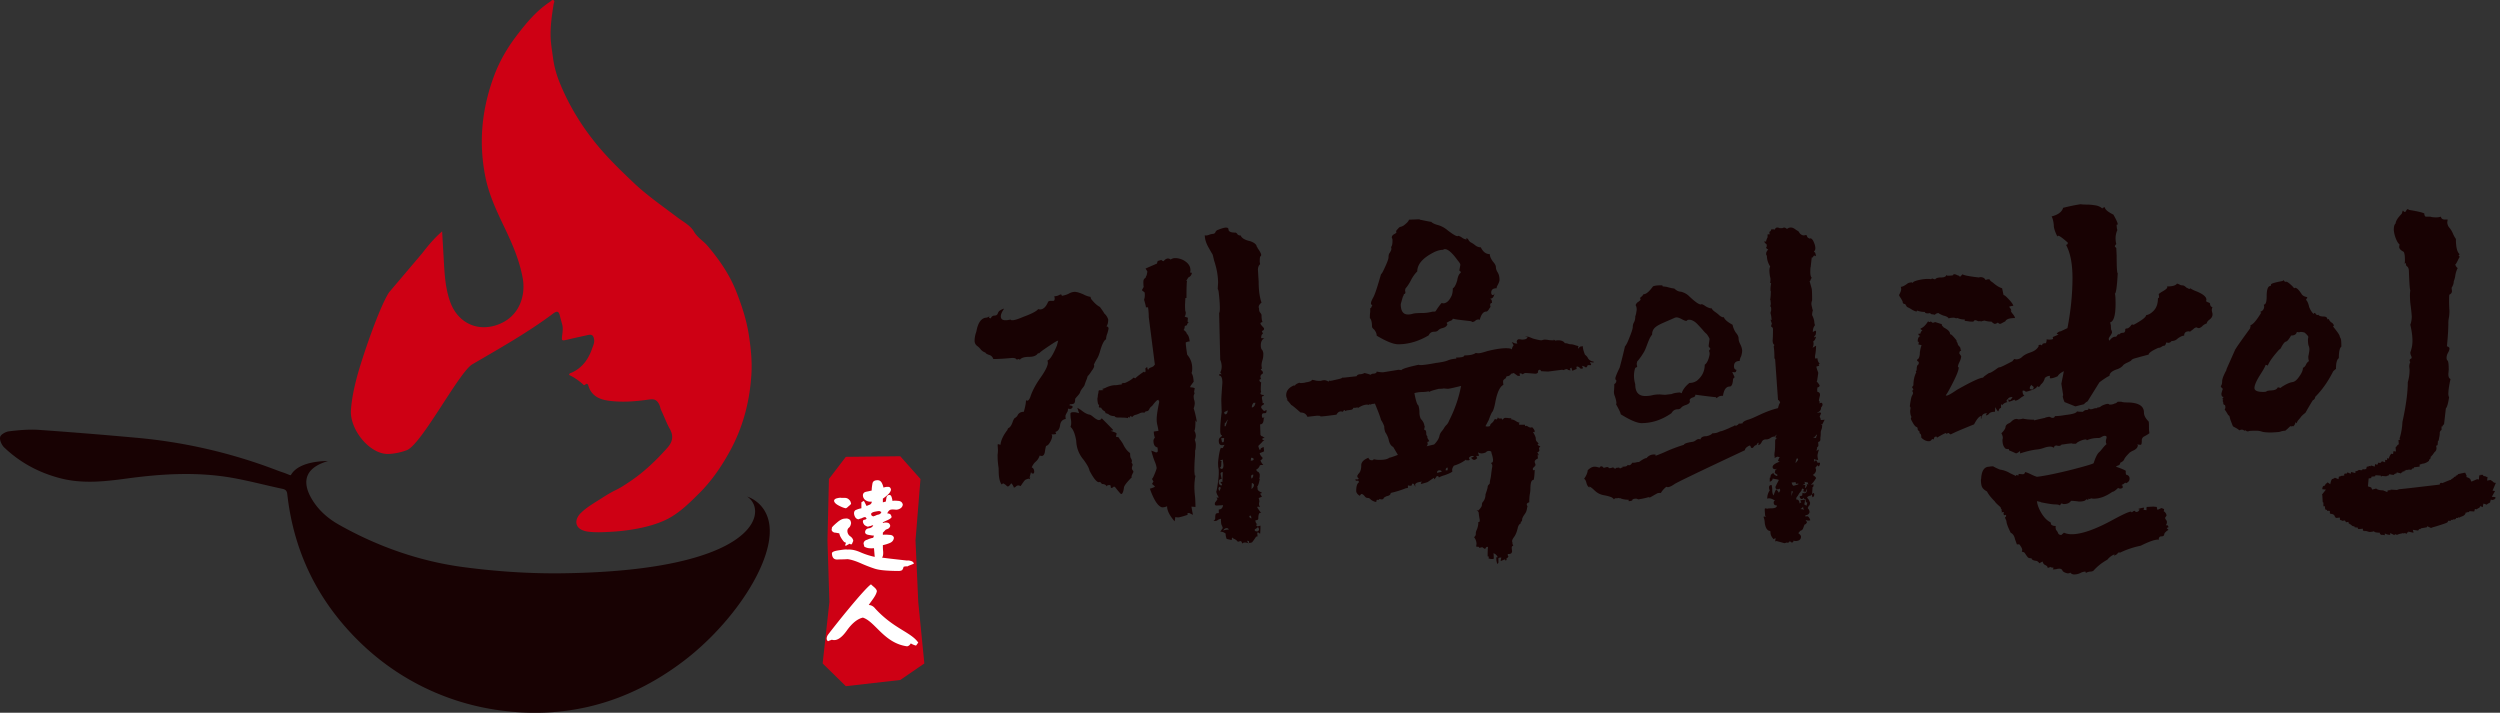 <svg xmlns="http://www.w3.org/2000/svg" width="235" height="67" fill="none"><rect width="100%" height="100%" fill="#333333" stroke="none"/><path fill="#CE0014" d="M70.38 31.425c-.22-1.394-.653-2.7-1.158-3.988-.63-1.608-1.598-3.02-2.717-4.333-.4-.47-.943-.76-1.282-1.348-.325-.562-1.021-.92-1.574-1.339-1.4-1.062-2.852-2.06-4.124-3.272-1.18-1.123-2.355-2.255-3.396-3.52-1.53-1.856-2.753-3.887-3.623-6.121a9.449 9.449 0 01-.531-2.13c-.092-.678-.212-1.353-.22-2.054-.013-.998.133-1.961.286-2.933.02-.116.122-.265.017-.35-.143-.115-.256.068-.355.132-1.299.846-2.277 2.045-3.187 3.246-.834 1.102-1.545 2.313-2.048 3.65-1.174 3.123-1.497 6.282-.845 9.555.344 1.727 1.09 3.282 1.84 4.851.718 1.502 1.379 3.04 1.674 4.69.28 1.558-.255 3.556-2.282 4.334-1.954.75-3.82-.14-4.533-2.108-.463-1.278-.532-2.61-.607-3.945-.049-.867-.1-1.735-.156-2.692-.744.645-1.317 1.335-1.866 2.048l-3.13 3.693c-.956 1.491-2.58 6.301-3.031 8.027-.262 1.007-.474 2.009-.544 3.037-.123 1.825 1.785 4.205 3.568 4.116a5.625 5.625 0 001.674-.351c1.385-.51 4.913-7.339 6.17-8.075 2.579-1.51 5.19-2.971 7.591-4.766.392-.292.538-.228.652.255.216.921.325.833.203 1.774-.068.528-.05.545.47.423.65-.152 1.302-.297 1.955-.44.34-.075.514.014.574.413.05.333-.09.581-.182.849-.346 1.002-.92 1.823-1.925 2.276-.088.04-.23.043-.238.22.455.21.868.502 1.254.831.072.063.133.193.272.066.188-.17.253.023.29.142.298.94 1.046 1.267 1.92 1.383 1.238.164 2.478.069 3.708-.107.43-.06.724-.069.987.386.124.214.131.431.229.633.278.572.49 1.178.8 1.73.377.673.27 1.222-.224 1.778-1.023 1.151-2.121 2.21-3.398 3.085-1.689 1.156-1.12.59-2.839 1.693-.655.42-1.339.803-1.899 1.354-.604.594-.554 1.304.114 1.598.172.076.363.128.55.153.713.094 1.434.052 2.147.016 1.26-.064 3.692-.341 5.391-1.234 1.115-.587 2.012-1.484 2.897-2.361 1.169-1.156 2.088-2.493 2.887-3.941 1.253-2.27 1.886-4.689 2.045-7.245.078-1.266-.05-2.518-.25-3.784zm14.245 32.492l-5.116.583-2.18-2.136.634-5.777-.181-5.78.137-5.782 1.59-2.082 5.116-.056 1.9 2.138-.467 5.777.258 5.78.572 5.782-2.263 1.553z"/><path fill="#fff" d="M82.846 48.125l-.142-.07c-.044-.027-.178-.01-.418.035-.257.044-.39.124-.408.24l.062.142.142.071.204-.071a.972.972 0 01.32-.107c.133-.044.214-.124.24-.24zm-2.844-.764a.904.904 0 01-.213.205c-.115.116-.204.186-.275.213-.187-.027-.4-.116-.657-.248-.276-.143-.427-.285-.454-.446 0-.114.09-.204.276-.248.187-.045.32-.062.418-.035h.346a.53.53 0 01.382.178c.098.088.151.212.177.38zm5.902 5.616c-.027.027-.125.062-.311.134-.17.062-.276.115-.32.142-.045-.027-.107-.027-.204 0-.099 0-.144.026-.144.07a.61.61 0 01-.133.276.667.667 0 01-.284.072c-.365 0-.746-.01-1.137-.036-.418-.027-.8-.071-1.146-.178a13.7 13.7 0 01-1.325-.515c-.533-.232-.95-.355-1.244-.382-.275.026-.595.017-.942.035-.328.01-.497-.17-.514-.586.017-.134.221-.214.62-.276.365-.053.65-.107.836-.07.435-.037.862.088 1.28.275.436.186.87.32 1.288.408l-.07-.817a2.273 2.273 0 01-.49 0 1.135 1.135 0 01-.417-.143l-.036-.142-.035-.133c0-.186.115-.32.355-.382.205-.098.391-.15.55-.177l.072-.205c-.142 0-.32-.036-.524-.07-.205-.037-.311-.117-.311-.276.027-.205.151-.32.383-.347.203-.044.337-.142.38-.284a.89.89 0 00-.239.07c-.115.028-.204.045-.248.072a.802.802 0 01-.347-.178c-.088-.115-.133-.214-.133-.311 0-.116.053-.169.169-.169.097-.027.15-.062.178-.107l-.072-.106-.071-.036a.747.747 0 00-.31.107c-.16.044-.267.08-.312.106a.419.419 0 01-.31-.213.756.756 0 01-.107-.346c0-.187.079-.302.24-.347.141-.062.293-.106.452-.133v-.56l.205-.134.071.063.107.213.107.205c.088-.045.195-.09.31-.133a.318.318 0 00.169-.214v-.07a.806.806 0 01-.586-.134.574.574 0 01-.24-.489c.026-.186.142-.276.347-.31.203-.037.363-.081.479-.108 0-.23.035-.453.071-.657.036-.205.186-.311.489-.311.16 0 .293.08.382.24.08.141.124.292.169.453.116-.044.258-.071.417-.071.17 0 .258.088.285.275-.027.142-.116.294-.285.454a4.26 4.26 0 01-.479.382v.346l.275-.07c.026-.134.045-.276.07-.41.045-.142.134-.213.277-.213.097 0 .16.071.204.213.044.134.071.249.071.346.116-.026.302-.026.56 0 .23.019.373.134.417.348a.475.475 0 01-.213.346.75.75 0 01-.418.133c-.257-.027-.426-.027-.515 0-.115.027-.222.143-.32.347.098 0 .187.026.285.071.062.07.106.16.133.275-.045.098-.168.187-.382.285-.204.089-.355.16-.444.205v.07a.751.751 0 01.408-.035c.17.026.258.124.285.31a.435.435 0 01-.178.25c-.089.044-.17.07-.24.097l-.275.285v.204c.115-.026.31-.026.586 0 .258 0 .409.089.453.276-.026.23-.15.39-.382.488-.231.098-.453.16-.657.204 0 .142 0 .338.027.596.018.25-.01.444-.099.578.365.044.765.098 1.182.142l1.173.133c.07-.018.188-.01.347.036.17.044.258.133.285.248zm-5.697-2.15c0 .027-.027.08-.071.177-.027.098-.07.152-.134.179l-.07-.037-.071-.035-.178.098a.666.666 0 00-.169.107l-.071-.072.035-.098.036-.106-.071-.071h-.072a2.368 2.368 0 01-.31-.417 1.282 1.282 0 01-.169-.418l-.347-.062a.393.393 0 01-.284-.107c-.09-.07-.106-.178-.061-.311v-.072c.133-.168.319-.328.55-.524.24-.195.462-.31.693-.31.16-.027.284 0 .382.07.098.045.151.16.177.347-.026.187-.08.32-.177.417a.395.395 0 00-.169.347.61.61 0 00.276.49c.16.114.248.248.275.408zm6.112 9.583c-.08.079-.134.194-.214.275a1.666 1.666 0 01-.488-.205c-.098.15-.169.231-.347.275-2.16-.293-2.994-2.328-4.159-2.7-.506.115-1.022.524-1.528 1.243-.506.702-.968.978-1.386.836-.088.035-.284.097-.356.142-.222-.133-.123-.462 0-.622.631-.845 3.404-4.31 4.035-4.728.178.205.489.356.551.632-.062.435-.525.933-.764 1.314.258 0 .47.151.621.347 1.742 1.893 3.368 2.204 4.035 3.19z"/><path fill="#180203" d="M70.238 46.682c2.052 1.362.921 6.99-17.456 7.208-3.248.038-6.341-.203-9.154-.572-4.166-.545-8.173-1.954-11.826-4.03l-.002-.001c-.907-.516-1.715-1.208-2.299-2.075-.872-1.295-1.413-3.073 1.33-3.871 0 0-2.72-.09-3.492 1.325l-.106-.011c-.686-.287-.591-.213-1.223-.455a49.137 49.137 0 00-13.308-3.061 447.072 447.072 0 00-9.077-.733c-.92-.062-1.859.029-2.778.137-.31.036-.778.298-.834.536-.067.287.141.75.38.979 1.499 1.431 3.28 2.382 5.285 2.9 2.085.54 4.18.303 6.266.02 3.365-.456 6.732-.647 10.092-.025 1.523.281 3.024.683 4.54 1.003.33.07.4.247.433.529.623 5.538 2.988 10.226 7.006 14.061a23.265 23.265 0 0012.436 6.148c6.562 1.026 12.496-.536 17.768-4.526 3.941-2.983 7.291-7.536 8.005-10.994.769-3.724-1.986-4.492-1.986-4.492zm47.941 3.268c.067 0 .123-.045.168-.135a.361.361 0 00-.101-.27.78.78 0 01-.219.17c-.057.021-.085.055-.085.1 0 .09.079.136.237.136zm-.506-11.645c.179-.022.292-.169.337-.439h-.169a.593.593 0 00-.168.439zm-.035 7.662c.158-.112.237-.248.237-.405-.023-.067-.09-.123-.202-.168l-.035.573zm.035-.978a.504.504 0 00.134-.372c-.134 0-.202.057-.202.169 0 .09.022.158.068.203zm-.102-1.689c.18 0 .27-.044.27-.134 0-.09-.079-.135-.236-.135l-.034.27zm.067 5.435c-.023-.18-.056-.27-.101-.27-.045 0-.079.022-.101.068 0 .09.068.157.202.202zm-2.43-8.674l.203-.608c-.023 0-.062.05-.118.152-.057.1-.097.152-.118.152l-.034-.034-.034.338h.101zm-.033-1.115c.135 0 .213-.123.236-.37l-.338.168c.022.135.055.202.102.202zm-.202 10.937c.134-.068.314-.101.539-.101-.045-.09-.113-.135-.202-.135-.135 0-.249.078-.337.236zm0-8.304l.067-.067.033-.337h-.27a.72.72 0 00.017.151l.034.17c.011.055.051.083.119.083zm-.136 2.498c.112 0 .169-.123.169-.371l-.067-.507a1.97 1.97 0 01-.221.068c-.011 0-.016.012-.016.033l.135.068a.464.464 0 00-.034.203c0 .09-.006.169-.017.236a.25.25 0 01-.119.168c.068.069.124.102.17.102zm0 1.553l.034-.068c0-.044-.057-.123-.169-.236h.067v-.034c.068 0 .113.012.136.034l.034-.945c-.136 0-.204.057-.204.169l.102.473c-.181 0-.271.09-.271.27 0 .225.09.337.271.337zm-.237.54l.135-.236c0-.113-.022-.17-.068-.17-.067 0-.112.057-.134.17l.067.236zm2.803 4.928a.854.854 0 00-.371-.101.367.367 0 00-.271.101c-.023-.158-.079-.236-.169-.236l-.236.067c-.067-.113-.203-.213-.405-.303l-.135-.102a3.585 3.585 0 00-.034.22c0 .01-.011.016-.033.016l-.439-.1a1.283 1.283 0 01-.102-.507c-.157-.113-.292-.169-.405-.169-.046 0-.079.011-.101.034a2.02 2.02 0 01.237-.371.968.968 0 00-.102-.288c-.046-.078-.068-.275-.068-.59a.638.638 0 00-.304.118.407.407 0 01-.27.084l-.134-.033c.112-.046.168-.113.168-.203 0-.248.022-.393.067-.438.046-.046.136-.068.27-.068v-.337c.225 0 .36-.135.407-.405l-.609.033c-.113 0-.169-.046-.169-.135 0-.09.017-.152.051-.186.033-.033.096-.118.186-.253 0-.067-.034-.124-.102-.169h.236a1.9 1.9 0 00-.117-.219.706.706 0 01-.068-.152.645.645 0 01-.051-.202c.023-.045.051-.169.085-.371.034-.203.067-.433.101-.692.034-.26.05-.5.05-.726 0-.203-.011-.343-.033-.422-.022-.079-.034-.253-.034-.524.067-.72.157-1.18.27-1.383.022.022.056.034.102.034.045 0 .072-.012.085-.034.011-.023.061-.113.151-.27l-.236.033c-.204 0-.305-.134-.305-.404 0-.158.051-.27.152-.338.102-.067.153-.135.153-.203h-.068c-.068-.067-.101-.202-.101-.405 0-.45.045-1.035.135-1.755l-.034-1.114c0-.203.034-.754.102-1.654 0-.45-.102-.675-.305-.675 0-.068.012-.113.034-.135.09 0 .157.012.203.034l-.135-.203c.089-.135.135-.315.135-.54 0-.225-.046-.439-.135-.641l-.102-4.389c.046-.067.067-.213.067-.438s-.011-.473-.033-.742a22.52 22.52 0 00-.068-.71c-.022-.202-.055-.326-.101-.37l.034-.575c0-.652-.124-1.35-.371-2.092-.09-.383-.14-.58-.152-.591a17.157 17.157 0 01-.371-.642c-.236-.416-.355-.804-.355-1.164.023.022.056.034.102.034a.822.822 0 00.303-.068c.113-.045.231-.073.355-.084.123-.011.202-.062.236-.152a.363.363 0 01.186-.203c.382-.157.652-.236.811-.236.156 0 .235.057.235.169 0 .202.214.303.642.303.067 0 .129.046.186.135.055.09.162.136.32.136.09.247.394.427.911.54.382.135.585.315.608.54.044.023.067.056.067.101.225.316.338.53.338.641 0 .068-.022.113-.067.136-.046.022-.068.19-.068.506l.034.236c-.135.113-.203.293-.203.54l.068 1.114c0 .788.089 1.44.269 1.958-.18.135-.269.281-.269.438l.033.102c0 .18.034.309.102.388a.666.666 0 01.134.219c0 .338.034.563.102.676-.113.023-.18.056-.202.1 0 .069.038.148.117.237.08.09.136.152.17.186.033.033.05.073.05.118 0 .09-.067.157-.203.202l.102.27c-.113.023-.169.158-.169.405h.304c-.225.113-.338.338-.338.675 0 .225.046.372.135.439a.706.706 0 01.102.371c0 .226-.029.422-.085.592a1.65 1.65 0 00-.085.523l.034.27c-.067.022-.101.045-.101.067.022.046.063.09.118.135.056.045.085.124.085.236-.157.09-.236.192-.236.304a.54.54 0 00.067.236.23.23 0 00-.169.068c0 .113.056.191.169.236a6.282 6.282 0 00-.034.676c0 .09.012.168.034.235-.045.046-.067.08-.067.102 0 .113.1.169.303.169v.101c-.112 0-.169.046-.169.135 0 .068.012.147.034.237.023.09.034.19.034.304h.135c0 .09-.046.151-.135.185-.09.033-.135.107-.135.219 0 .046.09.158.27.338l.236-.102c0 .181-.028.276-.085.287a1.009 1.009 0 01-.201.017c-.08 0-.13.056-.153.169 0 .18.034.27.102.27l.135-.068-.068.136c0 .36-.112.54-.337.54l.034.979c.045.09.1.135.168.135l.236.169c-.157 0-.236.033-.236.1 0 .046.068.09.203.136l-.169.067v.034l-.405.405c.044.203.101.338.169.405a.649.649 0 00.05-.135c.012-.045.107-.101.287-.169l.034.405c-.023.023-.157.08-.405.169 0 .113.09.259.27.439 0 .09-.068.169-.202.236.067.202.157.337.27.404l-.068.035c-.18 0-.27.022-.27.067a.62.62 0 01-.337.372c.044.113.101.18.168.203.068.022.124.1.169.235 0 .203-.012.327-.034.371v.069h.034c-.068.405-.147.64-.236.709a.587.587 0 01.033.235c0 .113.135.225.405.338-.022.045-.045.067-.067.067a.263.263 0 00-.101.034l.168.27c0 .023-.101.067-.303.136a.999.999 0 01.067.37.367.367 0 00-.034.17c0 .112.034.223.102.337a.519.519 0 00-.203-.068l-.067.034c0 .045.089.192.27.44.067.067.101.111.101.134l-.067-.033c-.136 0-.203.19-.203.573-.023.09-.113.135-.27.135 0 .18.068.315.202.405h-.134c.022.113.067.169.134.169l.271-.068c0 .338-.012.597-.034.777-.091-.09-.158-.136-.203-.136l-.067.035.033.337c-.09 0-.146.022-.168.068a4.83 4.83 0 01-.338.472c-.045.044-.146.068-.303.068v-.169l-.169-.034a.426.426 0 00.169.27zm-6.988-2.092c-.472-.54-.709-1.013-.709-1.418a1.047 1.047 0 01-.472.101c-.383-.09-.766-.675-1.148-1.755a2.37 2.37 0 00.473-.17c0-.045-.091-.134-.27-.27l.135-.236-.135-.235a.963.963 0 00.152-.254c.056-.123.112-.258.169-.404.056-.147.094-.265.117-.355a2.219 2.219 0 00-.151-.557 6.162 6.162 0 01-.203-.558 8.365 8.365 0 01-.151-.54l.438.17c.112 0 .169-.045.169-.136 0-.18-.012-.292-.034-.337-.248-.045-.371-.259-.371-.641a.515.515 0 01.135-.27 1.63 1.63 0 01-.101-.575l.439-.067a6.334 6.334 0 00-.102-.523 2.426 2.426 0 01-.068-.557c0-.337.079-.878.237-1.62l-.034-.304v.169l-.101-.067c-.091.022-.27.214-.54.573a.613.613 0 00-.253.287c-.057.124-.141.192-.254.202-.113.012-.18.063-.203.152a.375.375 0 00-.168-.033.71.71 0 00-.304.084 1.788 1.788 0 01-.371.135c-.135.034-.225.096-.271.186a.225.225 0 01-.168-.068c-.067 0-.102.057-.102.169-.044-.045-.067-.073-.067-.085 0-.01-.011-.01-.034 0a.113.113 0 00-.05.051.283.283 0 01-.051.067c0-.044-.281-.067-.844-.067-.225 0-.349-.045-.371-.135-.27 0-.473-.067-.607-.203a.789.789 0 00-.119-.033c-.011 0-.028-.011-.05-.034h-.068l-.067-.168a.742.742 0 01-.371-.372c-.046 0-.068.011-.068.034-.045 0-.091-.034-.135-.102a.38.38 0 01.033-.168l-.1-.067a2.074 2.074 0 01-.068-.575.604.604 0 00.034-.185.93.93 0 01.034-.22c.021-.089.033-.163.033-.22 0-.055.023-.095.067-.117.271 0 .416-.012.439-.034-.09 0-.135-.033-.135-.102.112-.021.214-.055.304-.1a2.2 2.2 0 01.776-.237c.158 0 .293-.01.405-.034.113-.021.225-.033.338-.033l-.034-.068c.068-.022.113-.056.135-.101.022.023.056.034.102.034a.773.773 0 00.253-.085 2.79 2.79 0 00.388-.219c.135-.09.214-.157.236-.202a.23.23 0 01.169.067 5.62 5.62 0 01.843-.641c.023.045.046.068.068.068.045 0 .068-.057.068-.17 0-.09-.012-.146-.034-.168l.135-.135h.067c0 .135.034.214.102.236 0-.09.079-.163.237-.22.156-.055.253-.112.286-.168.035-.056.062-.084.085-.084l-.575-4.49c0-.293-.022-.596-.067-.912h-.202c0-.09-.057-.326-.17-.708.046-.157.068-.293.068-.405 0-.18-.011-.281-.034-.304-.157-.112-.236-.18-.236-.203l.169-.303c-.022-.045-.034-.203-.034-.473 0-.18.067-.304.203-.372a.716.716 0 01.101-.235c.045-.18.067-.305.067-.372l-.168-.27 1.08-.472c0-.045.023-.124.068-.237l.337-.101c.068.068.119.1.152.1.034 0 .051.013.051.035.135-.18.281-.27.438-.27a.47.47 0 01.237.102.678.678 0 01.439-.136c.247 0 .506.067.776.203.427.247.641.55.641.911a.73.73 0 01-.034.236l.169.034c-.022.203-.135.349-.337.439l-.203.337.101-.033c-.045.022-.067.563-.067 1.62h-.101l-.034.607c0 .383.011.597.034.642.022.045.033.09.033.134 0 .136-.033.26-.101.372l.304.102-.033.37.101.068-.136.136a.232.232 0 01-.067.168l-.034-.034-.135.102c0 .157-.033.27-.101.337.179.113.281.237.304.371.135.091.224.327.27.71a.846.846 0 00-.372.1c0 .18.045.563.135 1.148.316.36.473.788.473 1.283 0 .203-.022.35-.067.439.112.157.18.427.202.81a2.47 2.47 0 01-.135.185c-.046.057-.067.097-.067.118h-.034l-.102.203c.023.023.068.034.136.034.067 0 .168.023.303.067l-.068.405.068.033-.101.272c0 .18.017.315.051.405.033.09.05.202.05.337-.022.225-.056.371-.101.439.135.428.236.866.303 1.317l-.134-.17c0 .54-.034.867-.101.979a.961.961 0 01.135.473.832.832 0 01-.102.371c.068.158.102.315.102.472 0 .158-.012.305-.034.44a.366.366 0 00-.034.168 5.9 5.9 0 01-.034.743 16.87 16.87 0 00-.033 1.148l.033.37.068.035a5.284 5.284 0 00-.101 1.046c0 .247.016.523.05.827.034.304.051.658.051 1.063l-.371-.034c0 .068.045.327.134.777l-.337-.17h-.168v.17c-.474.157-.767.236-.878.236a.88.88 0 01-.27-.034l-.068.406zm-4.996-2.566c-.045 0-.096-.034-.151-.102l-.186-.219a3.463 3.463 0 01-.186-.236.376.376 0 00-.186-.151c-.09.09-.168.134-.236.134-.045 0-.068-.045-.068-.134 0-.09-.033-.136-.101-.136-.18 0-.27.046-.27.136-.067-.158-.225-.237-.472-.237v-.034l-.169-.169c-.023.023-.057.034-.101.034-.202 0-.496-.36-.877-1.08-.046-.248-.237-.596-.574-1.047a2.838 2.838 0 01-.676-1.755c-.113-.675-.293-1.114-.54-1.316a.988.988 0 00.067-.371c0-.136-.011-.254-.033-.355a2.7 2.7 0 01-.034-.523c0-.09.101-.135.304-.135.134 0 .304.034.507.101l-.169-.506c.179.09.337.191.473.304.27.202.506.315.708.338.068.022.169.09.304.202.247.203.427.303.54.303.112 0 .203-.055.27-.169.72.721 1.08 1.093 1.08 1.115-.023.023-.04.033-.05.033-.012 0-.074.012-.187.034.338.113.507.18.507.203 0 .022.022.034.068.034a.886.886 0 00-.068.337c.202 0 .304.057.304.169.157.18.292.383.405.607.157.316.359.563.608.743 0 .247.021.405.067.472a.746.746 0 01.101.236.477.477 0 01-.034.203c.068.068.101.124.101.168a.413.413 0 01-.033.153.51.51 0 00-.034.186c0 .09.046.18.135.27v.1c-.113.226-.169.361-.169.406 0 .045.012.067.034.067-.451.451-.697.766-.742.946-.046.382-.124.596-.237.64zm-8.573-1.553h-.034c0-.022.01-.034.034-.034v.034zm-1.553.946v-.068a.35.35 0 01-.067-.118.782.782 0 00-.17-.22c-.134.203-.246.305-.336.305a.577.577 0 01-.152-.12 1.176 1.176 0 00-.288-.184c-.046.067-.09.101-.135.101-.18-.248-.27-.686-.27-1.317 0-.18-.012-.315-.034-.405a7.553 7.553 0 01-.067-1.08c.022-.135.033-.281.033-.439l-.033-.506c.045 0 .067-.011.067-.033l.202.066c.046-.427.259-.888.643-1.383l.067-.169c.18-.068.326-.27.44-.608.043-.135.1-.247.168-.338.157-.09.258-.19.304-.303.111-.203.303-.304.573-.304.135-.473.203-.832.203-1.08l.135.034c.09 0 .179-.113.27-.338.18-.562.5-1.17.962-1.822.46-.653.692-1.125.692-1.418l-.034-.202c.225-.068.518-.53.877-1.385l.135-.506c0 .023-.028.04-.084.05-.056.013-.214.102-.473.27-.258.17-.517.344-.776.524-.26.18-.422.315-.489.405-.024 0-.034-.012-.034-.034 0-.022-.011-.034-.034-.034-.134.248-.421.371-.86.371s-.726.09-.86.271c-.046-.022-.069-.045-.069-.068-.067 0-.101.012-.101.034h-.169c-.023-.09-.157-.136-.404-.136-.698.069-1.284.102-1.756.102a.564.564 0 00-.389-.388c-.19-.056-.309-.13-.354-.22a.923.923 0 01-.472-.337 1.569 1.569 0 00-.304-.287.592.592 0 01-.237-.49c0-.269.056-.562.17-.876.134-.765.416-1.194.843-1.283a.581.581 0 00.371-.136v.067l-.034.034c0 .023.017.04.051.051.034.012.073.029.119.05.067-.18.185-.269.354-.269.168 0 .275-.079.32-.237a.528.528 0 01.135-.202c.203-.136.35-.203.44-.203-.203.293-.305.53-.305.71 0 .248.147.37.44.37.135 0 .293-.021.473-.067.022.046.078.067.168.067.203 0 .562-.111 1.08-.337.743-.27 1.192-.506 1.35-.709l.169.034c.315 0 .574-.248.776-.743l.135-.067h.337c.09 0 .136-.078.136-.236l-.034-.203a.837.837 0 00.371-.067c.09-.046.169-.079.236-.102.046 0 .08.046.102.135.27-.045.495-.118.675-.219.18-.101.36-.152.54-.152.18 0 .45.08.811.236.202.113.427.192.675.237 0 .113.056.224.168.338.247.292.484.494.709.607.044.067.112.163.203.286.09.125.157.231.203.321.179.158.303.35.371.574 0 .293-.057.507-.169.642.135.022.202.09.202.202a2.757 2.757 0 01-.135.523 1.532 1.532 0 00-.101.49c-.18.09-.361.439-.54 1.046-.091.337-.192.597-.304.776a4.606 4.606 0 00-.303.575c.022.022.033.056.033.1 0 .113-.079.27-.236.473-.202.316-.327.473-.371.473l-.068.236c-.135.338-.209.535-.219.591-.011.056-.062.14-.152.253-.158.203-.249.35-.27.438-.023.091-.097.203-.219.339a2.854 2.854 0 00-.255.303c0 .226-.033.366-.1.422-.068.057-.203.085-.406.085 0 .045-.011.078-.033.101.202.023.303.067.303.134 0 .09-.067.159-.202.203a.564.564 0 01-.237-.034.897.897 0 01-.033.27c-.09.135-.158.27-.203.405 0 .135.012.236.034.304-.315.046-.494.242-.54.591-.045.35-.19.556-.44.624l.069.17c0 .045-.147.067-.44.067a.227.227 0 01.069.169.907.907 0 01-.068.287 1.825 1.825 0 01-.203.387c-.089.136-.19.215-.303.237a3.37 3.37 0 00-.102.49c-.022.168-.062.286-.118.354-.056.067-.118.101-.186.101l-.202-.034a1.156 1.156 0 01-.354.557 1.426 1.426 0 00-.388.557c.157.045.236.192.236.439-.023.09-.056.135-.101.135-.09 0-.141-.017-.152-.05a.228.228 0 00-.05-.085l-.136.506.034.034v.102c.022 0 .034.01.034.033l-.135-.067c-.18.045-.299.09-.354.135-.058.045-.198.236-.423.573a.526.526 0 00-.202-.067.321.321 0 00-.236.102c-.068.067-.135.1-.203.1zm40.765-1.623l.034-.136-.034-.135c-.113.046-.168.135-.168.27h.168zm-.979.236l.439-.101c-.022-.09-.089-.136-.202-.136-.157 0-.237.08-.237.237zm-.978-2.498l.709-.169c.292-.292.46-.574.506-.844a.998.998 0 01.202-.388c.09-.102.163-.203.22-.304a1.3 1.3 0 01.219-.287.953.953 0 00.202-.287l.102-.22a12.058 12.058 0 001.081-3.172c-.722.18-1.137.27-1.25.27l-.405-.034c-.045.023-.191.034-.438.034-.541.135-.845.236-.912.303l-.034-.067a3.235 3.235 0 01-.641.067 2.96 2.96 0 00-.709.102c.135.721.259 1.103.371 1.148.068.203.102.422.102.658 0 .236.044.444.135.625.202.202.314.427.338.675h.033l-.067.337c.134 0 .202.113.202.338 0 .135.034.225.102.27v.068c0 .067.021.134.067.202.045.067.079.124.101.169 0 .045-.056.079-.168.101l.033.169c0 .09-.033.168-.101.236zm-1.756-12.388c.158 0 .31-.023.456-.068.146-.045.444-.068.894-.068.293 0 .62-.044.979-.134h.203l.068-.034c.247-.383.438-.641.573-.776l.136.033c.315 0 .585-.247.809-.742.068-.18.101-.405.101-.675.136-.045.27-.281.406-.709.067-.405.18-.653.338-.743 0-.112-.046-.18-.136-.203l.101-.54c0-.09-.079-.224-.236-.404-.517-.72-.923-1.08-1.215-1.08a.228.228 0 00-.168.067c-.293 0-.608.09-.946.27-.99.518-1.485 1.103-1.485 1.755a3.29 3.29 0 00-.59.827c-.169.327-.344.59-.523.793l-.034.17.034.168c0 .112-.046.169-.136.169-.045.157-.079.236-.101.236l-.202.71c0 .652.224.978.674.978zm-.91 2.802c-.451 0-1.127-.27-2.026-.81 0-.18-.079-.372-.237-.574a.68.68 0 01-.202-.237c0-.427-.067-.709-.202-.844 0-.27.011-.46.033-.573v-.338a.246.246 0 01.068-.05c.022-.012.038-.04.05-.085a.312.312 0 01.084-.136c-.089-.067-.134-.134-.134-.202 0-.112.073-.298.219-.557.146-.258.388-.983.726-2.177.067-.045.157-.19.269-.439.293-.608.44-.995.44-1.164 0-.169.028-.292.084-.371.056-.079.102-.157.136-.237a.5.5 0 00.05-.186l-.033-.168c.088-.068.134-.27.134-.608a.488.488 0 00-.067-.27c0-.135.073-.241.22-.32.145-.079.218-.14.218-.186l-.033-.101c0-.023.056-.096.169-.22.112-.123.191-.185.236-.185.044 0 .135-.034.27-.102.315-.224.495-.416.54-.573l.945-.034c.045 0 .068.012.068.034l.337.067c.427.09.675.135.743.135.089.113.298.214.624.304s.636.258.928.506c.472.36.776.54.911.54l.068-.034c.113.023.231.08.355.17.123.09.253.146.388.168l.034.034v-.169c.09.045.157.113.202.203a.57.57 0 00.254.236c.123.067.241.146.354.236a.805.805 0 00.54.202c.202.428.483.642.844.642 0 .203.101.44.304.71.179.202.27.376.27.522 0 .146.055.31.168.49.112.18.169.416.169.708 0 .113-.068.293-.203.54a.418.418 0 00-.067.237c-.337 0-.507.135-.507.405 0 .158.057.236.17.236.044 0 .089-.056.134-.168-.045.337-.18.506-.405.506.023.022.057.05.101.084.045.034.068.14.068.32-.112 0-.169.068-.169.203h-.033l.067.067c0 .09-.034.169-.101.237-.113.203-.214.304-.304.304-.27 0-.472.258-.608.776l-.101-.034a.433.433 0 00-.32.118c-.079.08-.197.119-.355.119l.034-.068c-.991-.112-1.525-.18-1.604-.203a.893.893 0 00-.151-.033c-.046 0-.068.023-.068.067 0 .046-.102.101-.304.169l-.236.135c0 .046.022.09.067.136-.045.18-.202.304-.472.37-.181.046-.309.113-.388.203-.079.09-.197.135-.355.135-.27 0-.45.113-.54.338-.945.563-1.901.843-2.868.843zm9.349 20.657c-.09-.09-.134-.292-.134-.608l.033-.033h.101c-.09-.202-.225-.326-.405-.371.023.067.034.236.034.506-.023.022-.067.034-.135.034a.841.841 0 01-.371-.067l.034-.035c0-.09-.012-.135-.034-.135v-.033l-.068.033v-.134c0-.36.011-.608.034-.743l-.068-.034c-.067 0-.134.068-.202.203a1.13 1.13 0 01-.27-.169l-.27.067-.068-.1c-.134 0-.213-.012-.236-.035l.034-.236a1.03 1.03 0 00-.236-.641.333.333 0 00.168-.304.75.75 0 01.068-.338 1.72 1.72 0 00.169-.776.246.246 0 00.101-.017c.022-.011.033-.073.033-.185a6.968 6.968 0 01-.101-.675c0-.068-.067-.147-.202-.237l.169.034c.224-.225.337-.4.337-.523 0-.124.022-.209.068-.253.179-.203.27-.45.27-.743.135-.383.202-.613.202-.692 0-.08.034-.152.102-.22.067-.067.101-.112.101-.134 0-.113.016-.237.05-.372s.061-.309.084-.523c.023-.213.057-.444.102-.692 0-.135-.034-.224-.102-.27V43.5c.113 0 .17-.079.17-.236 0-.157-.046-.371-.135-.641l-.035-.169a.358.358 0 00-.202-.068c-.135 0-.236.046-.303.136a1.084 1.084 0 01-.405.101.8.8 0 01-.338-.101l.101.303c0 .023-.09.034-.27.034l.102.203c-.113.112-.203.168-.27.168-.113 0-.215-.067-.304-.202.022-.022.044-.034.067-.034.022 0 .056-.01.101-.034h.102c-.046-.067-.102-.1-.169-.1-.091 0-.192.055-.304.168 0 .067.022.112.068.135 0 .045-.023.079-.068.101h-.27v-.067c-.36.27-.743.461-1.148.573-.113.158-.169.304-.169.44l.034.067c0 .09-.259.225-.777.405a2.24 2.24 0 00-.505.203c0-.09-.068-.135-.203-.135v.033l-.203.27-.068-.135-.539.371c0 .023-.214.091-.641.203l-.034-.067c0-.023.011-.045.034-.068.022-.022.033-.056.033-.102l-.067.034c-.36.046-.54.147-.54.304l.033.136c-.023 0-.04-.012-.05-.035l-.068-.135c-.033-.067-.084-.101-.151-.101-.024 0-.046.034-.068.102-.023.067-.045.1-.068.1a1.04 1.04 0 01-.304-.033v.236l-.202.034a9.13 9.13 0 01-1.417.44c0 .156-.125.257-.372.302-.203.09-.304.164-.304.22 0 .056-.068.084-.202.084l-.17-.033a.21.21 0 00-.1.101l-.102-.034c-.067 0-.102.067-.102.203-.134 0-.303-.068-.505-.203-.09-.113-.186-.168-.287-.168a.347.347 0 01-.254-.102c-.134-.18-.247-.27-.337-.27-.045 0-.101.056-.168.17-.225-.136-.338-.294-.338-.473 0-.428.089-.698.27-.81l-.068-.136h-.202a.212.212 0 01-.101-.101.75.75 0 01.236-.034l.033.068c0-.045.006-.073.017-.085a.168.168 0 00.034-.05c.012-.022.029-.034.051-.034-.113 0-.169-.078-.169-.236l.101-.169c.181-.157.27-.427.27-.81 0-.293.225-.529.675-.709.046.158.157.236.338.236.067 0 .123-.034.169-.1.18.044.349.066.506.066.472 0 .788-.067.946-.202.067 0 .337-.09.81-.27l-.439-.743c-.226-.112-.371-.36-.439-.742a2.328 2.328 0 00-.304-.641 1.613 1.613 0 01-.102-.574c-.135-.316-.236-.507-.303-.575-.045-.224-.236-.742-.574-1.552a.426.426 0 01-.186.034.429.429 0 00-.253.101v-.101l-.101.067v.034l-.169-.034c-.27 0-.574.113-.911.338l.033-.067a.576.576 0 00-.235.033h-.203c-.023.09-.074.146-.152.17-.079.022-.18.038-.304.05a.882.882 0 00-.32.084c0-.045-.034-.079-.101-.102-.046.091-.091.147-.136.17a.367.367 0 00-.168-.034c-.159 0-.293.1-.405.304-.811.112-1.306.168-1.486.168-.023 0-.033-.01-.033-.034 0-.022-.113-.033-.338-.033l-.878.101c-.113-.27-.326-.405-.642-.405-.539-.472-.832-.709-.877-.709a4.044 4.044 0 00-.438-.506h.101a.729.729 0 01-.136-.406c0-.426.259-.742.777-.945 0 .046.011.068.034.068.022-.113.168-.213.439-.304.021.023.056.034.1.034.203 0 .372-.022.507-.068.338-.045.529-.123.573-.236.158.023.271.045.339.067.067.023.224.034.472.034.136-.044.248-.067.338-.067.112 0 .247.046.405.135l.102-.135v.067c.067 0 .174-.017.32-.05l.523-.119c.203-.045.338-.1.405-.168 0 .023.023.034.067.034l1.216-.135c.045-.113.151-.174.32-.186a.934.934 0 00.422-.118c.203.045.394.101.574.169a.427.427 0 01.168-.102c.271 0 .406-.067.406-.202.202.045.405.068.607.068l1.453-.237.27.034c.044-.113.583-.282 1.619-.506a.378.378 0 00.169.033c.247 0 .731-.067 1.451-.202.54-.068.912-.146 1.114-.236.203-.09.472-.147.81-.17l-.034-.101c.518 0 .777-.067.777-.202.517 0 .878-.079 1.08-.237a.756.756 0 00.237.034c.157 0 .438-.067.843-.202.72-.18 1.305-.27 1.755-.27.36 0 .541.045.541.134.045-.18.084-.286.117-.32.035-.034.051-.062.051-.084 0-.045-.055-.147-.168-.304.089.023.163.05.219.084.056.034.163.05.321.05a.318.318 0 01-.068-.168c0-.112.056-.19.169-.236.113 0 .214.011.304.034.359 0 .539-.09.539-.27h-.202c.022-.022.056-.034.101-.034.09 0 .292.067.608.202.406.113.676.169.811.169l.236-.067c.157 0 .292.011.405.034.112.022.28.033.506.033v-.067c.022 0 .068.034.135.1a1.29 1.29 0 01.304-.033c.292 0 .495.09.608.27.111 0 .213.017.304.051a.76.76 0 00.269.05c.09 0 .203.023.338.068.135.045.258.08.371.101 0 .045-.012.068-.034.068v.168h.034c0-.022.028-.061.085-.118.055-.056.112-.085.168-.085a.33.33 0 00.152-.033c0 .203.068.473.202.81.09.068.169.147.237.236a.65.65 0 00.573.406v.101l-.269-.034v-.033l-.068.067.068.101h.033v.136h-.304c-.022.022-.033.045-.033.067 0 .023-.046.079-.135.168a.834.834 0 00-.405-.168c.067.067.101.123.101.168 0 .069-.022.102-.068.102-.135 0-.202-.023-.202-.068-.09-.09-.18-.135-.27-.135l-.067.034.033.203c-.045 0-.18.056-.405.168l-.101-.304-.135.102.034.067v.135l-.068-.067c-.113 0-.169-.022-.169-.068l-.135-.033-.202.067v.034l-.203-.034-1.316.169-.641-.034c-.045-.09-.091-.135-.135-.135-.113 0-.169.09-.169.27a.325.325 0 01-.236.101l-.878-.067c-.136 0-.237.045-.304.135-.067-.068-.169-.102-.304-.102l.033.237h-.202a4.031 4.031 0 01-.286-.203.342.342 0 00-.22-.067v.101c-.067 0-.101-.034-.101-.101-.067.202-.214.304-.439.304l-.102.202c-.156.09-.235.18-.235.27 0 .135.011.248.033.337-.337.158-.597.721-.776 1.688-.068.361-.146.63-.236.81-.091.09-.214.36-.371.81l-.304.575a.373.373 0 00.168.034c.18 0 .27-.034.27-.102 0-.068.051-.14.152-.22.102-.079.197-.207.287-.387.068 0 .102.022.102.067.111-.045.168-.113.168-.203.045 0 .068.023.068.067l.135.035c.067 0 .113-.023.135-.068 0 .068.045.124.135.169.067-.113.146-.169.236-.169.157 0 .281.012.371.033h.203c0 .046-.023.069-.067.069l.033.033a.964.964 0 01.439.152c.113.079.247.141.404.186-.021.022-.044.034-.067.034-.022 0-.033.011-.033.033l.033.101h.54v.136l.102-.035c.045 0 .112.03.202.085a.46.46 0 00.236.084l.135-.033c.157.157.238.293.238.404l-.034.069-.136-.035c.18.293.271.502.271.625 0 .124.033.22.101.287.068.068.123.135.169.203-.068.044-.101.078-.101.1a.508.508 0 00.269.136.32.32 0 00-.134.27c.022.022.033.056.033.101 0 .09-.067.158-.202.203a.52.52 0 01.135.27c-.046 0-.068-.011-.068-.034 0-.022-.011-.034-.033-.034l.033.371c-.202.09-.303.192-.303.304 0 .09.033.18.101.27-.068.023-.101.046-.101.068h.101l-.271.27v.202l.17-.033c-.023.63-.068.945-.136.945-.181 0-.27.292-.27.877 0 .113-.017.259-.051.44a4.45 4.45 0 00-.051.776c-.157.044-.236.111-.236.203 0 .044.022.1.067.168a4.952 4.952 0 00-.067.32 1.047 1.047 0 01-.169.39c-.18.246-.269.426-.269.539 0 .112-.023.174-.068.185-.045.012-.068.073-.068.186-.135.068-.225.203-.27.405-.089.382-.202.663-.337.844-.135.18-.203.326-.203.44.022.021.034.072.034.151 0 .078.022.14.067.186v.067c-.089.023-.134.09-.134.202l.033.304c0 .18-.101.27-.304.27-.067 0-.101.011-.101.034 0 .113.022.17.068.17a.434.434 0 01-.203.235c0 .045.012.068.034.068 0 .067-.045.101-.135.101 0-.068-.011-.101-.034-.101-.18.067-.281.112-.304.134h-.101l.068-.304c-.158 0-.248.023-.27.069v.404l-.068.135zM170.71 41.17c0-.067.012-.118.034-.152a.164.164 0 00.034-.084v-.101a.745.745 0 00-.118.152c-.034.056-.119.107-.254.151h.101l.203.035zm-.337 5.57l-.068-.237c0-.045.068-.101.202-.168l.034.101c0 .18-.056.281-.168.304zm-.203 1.451l-.034-.033c0 .022.012.033.034.033zm-.506-2.329l.101-.034.034-.135.067.034-.034-.236.17.068c-.023-.023-.046-.09-.068-.203l-.338-.068c.045.046.068.09.068.135 0 .046-.029.08-.085.102a.475.475 0 00-.152.1l.068-.033h.203v.068l-.034.202zm-.068 2.06a.308.308 0 01-.084-.136.729.729 0 01-.017-.168.558.558 0 01-.27.236c.135 0 .259.022.371.068zm.203-.371l.067-.203c0-.046.012-.08.034-.102-.068 0-.113-.022-.135-.068a.308.308 0 01-.034-.134v-.102a.315.315 0 01-.236-.169c0 .09-.045.135-.135.135-.09 0-.157-.079-.203-.236.046-.022.079-.04.102-.05a.225.225 0 01.101-.017c.045 0 .067-.09.067-.27l.169.034c.181 0 .27-.147.27-.44a1.97 1.97 0 00-.067.152.662.662 0 01-.084.152c-.034.045-.063.068-.085.068v-.102h-.135l.068-.202-.102-.067c-.067 0-.101.044-.101.135-.067.112-.124.19-.169.236a.633.633 0 00-.118.17 1.1 1.1 0 01-.135.202c-.057.067-.084.123-.084.168 0 .045-.012.079-.034.101.225 0 .337.135.337.406.023-.069.079-.102.169-.102l-.101-.202c.135-.046.282-.068.439-.068 0 .18-.023.326-.068.44a.516.516 0 01.203.135zm-1.013-4.018l.237-.304a.144.144 0 00-.034-.102 1.57 1.57 0 01-.067-.067.937.937 0 00-.136.473zm-.168 2.127l.337-.101.135-.069-.135-.033-.135.033-.034-.168-.371.034c.044.203.112.304.203.304zm-.237.979c.067-.226.124-.371.169-.44-.091 0-.135-.022-.135-.067l-.034.507zm-13.72-9.413c.239 0 .457-.025.652-.075.196-.05.428-.075.698-.075l.496.037.63-.074c.151-.075.405-.124.766-.149l.179.075c.09-.323.331-.645.721-.968.27 0 .511-.074.722-.223.478-.397.72-.893.72-1.489.21-.149.36-.458.45-.93.06-.372-.179-.325.091-.548l-.18-.26.09-.67c0-.074-.09-.235-.27-.484a2.16 2.16 0 01-.316-.316c-.09-.112-.27-.31-.54-.595s-.541-.429-.811-.429a.279.279 0 00-.225.113c-.331 0-.73-.463-1.12-.29-1.411.646-2.117.768-2.117 1.587-.3.298-.517 1.182-.726 1.554a5.748 5.748 0 01-.676.968l-.045.223.045.26c0 .025-.06.063-.18.112-.27.794 0 1.491 0 1.566 0 .72.315 1.08.946 1.08zm-.346 2.547c-.424 0-1.08-.278-1.97-.835 0-.111-.145-.423-.434-.935l.033-.1c0-.178-.067-.445-.201-.8a1.306 1.306 0 01-.033-.301c.022-.223.033-.456.033-.702a.299.299 0 00.168-.183.747.747 0 00.033-.15.224.224 0 01-.1-.2c0-.112.133-.446.401-1.002.178-.646.345-1.313.501-2.004.088-.089.189-.267.3-.534.289-.69.434-1.117.434-1.285a.88.88 0 01.117-.45c.077-.134.117-.312.117-.535a3.89 3.89 0 00.067-.233c.021-.089.044-.223.067-.401 0-.2-.034-.345-.101-.434a.585.585 0 01.251-.317c.122-.078.194-.15.217-.217 0-.044-.023-.09-.067-.134a1.68 1.68 0 01.167-.15.49.49 0 00.117-.133c.033-.055.061-.084.083-.084.222 0 .511-.245.868-.734.133-.067.389-.1.768-.1.066 0 .111.011.133.033v.067l.334.034c.401.11.656.166.768.166.2.2.412.3.633.3.313.09.557.223.735.401.556.534.936.801 1.136.801l.067-.033c.089.022.205.083.35.183.144.1.318.174.518.218v-.067l.033.033c.111.156.217.267.317.334a4.5 4.5 0 01.318.234c.2.2.366.3.5.3.022 0 .033-.01.033-.034.089.246.368.49.835.735.044.245.145.49.3.735.178.2.267.383.267.55 0 .168.05.346.151.535.099.189.161.383.183.583 0 .18-.033.368-.1.569a1.086 1.086 0 00-.133.434c-.356 0-.535.167-.535.5 0 .2.078.312.234.334-.022.156-.078.234-.167.234l-.233-.034.233.501c-.111.045-.167.156-.167.333-.045.357-.144.535-.3.535-.334 0-.546.29-.634.869-.201 0-.345.032-.434.1a.909.909 0 01-.234.133l.033-.1c-.133 0-.79-.078-1.969-.234v.1c-.023.067-.106.123-.251.167-.145.044-.239.123-.284.234l.033.166c-.044.134-.172.234-.383.3-.212.067-.356.151-.435.251a.38.38 0 01-.317.15c-.266 0-.467.123-.601.368-.889.623-1.825.935-2.803.935zM167.74 51.06l-.743-.203-.134.034c.021-.09.033-.192.033-.305h-.033l-.136.102c-.202-.203-.303-.416-.303-.642 0-.067-.012-.112-.034-.134-.27-.023-.439-.282-.506-.777 0-.157-.034-.326-.101-.505v-.069c.134 0 .212-.01.235-.033-.067-.022-.101-.05-.101-.085 0-.033-.011-.185-.033-.455 0-.135.011-.203.033-.203l.237.034c.022-.022.123-.034.303-.034.382 0 .574-.09.574-.27-.202 0-.304-.09-.304-.27 0-.113.045-.17.136-.17-.203-.156-.406-.235-.608-.235l-.135.033c0-.292.078-.551.236-.776a.6.6 0 01-.067-.27c0-.157.078-.236.236-.236.044.135.068.31.068.523 0 .214.044.366.134.456.068-.248.146-.439.237-.574.157.158.236.27.236.338a.875.875 0 00.135-.237.231.231 0 00-.067-.168c-.046.044-.091.067-.135.067-.159 0-.237-.056-.237-.169 0-.067.011-.118.034-.151a.483.483 0 00.051-.102c.01-.034.084-.174.219-.422l-.034-.067-.54-.1c0 .133-.09.235-.27.302v-.371l.068-.033c0-.157.033-.259.101-.304.068-.046.123-.09.168-.135l.034.1c.136.136.247.203.338.203v-.135l-.068-.033.068-.068-.101.068c-.091-.09-.135-.146-.135-.17l.067-.269.068.034v-.136c-.023.023-.034.04-.034.051 0 .012-.012.017-.034.017-.18 0-.27-.068-.27-.203 0-.18.225-.349.675-.506l-.168-.067c.044-.158.101-.282.168-.372a.737.737 0 01-.236-.034l-.27.135.034-.101-.034-.135c0-.135.011-.27.034-.405.022-.134.034-.45.034-.945 0-.157.067-.259.202-.303-.113 0-.169-.023-.169-.068l.101-.236c-.045 0-.09.056-.134.168a.682.682 0 00-.439.136.686.686 0 01-.439.135.398.398 0 00-.388.253c-.08.168-.186.264-.322.286l.034-.202-.034-.034a.508.508 0 00-.169.236c-.089 0-.168.045-.236.136-.067.09-.123.134-.168.134-.068 0-.113-.038-.136-.118-.022-.079-.055-.118-.101-.118-.292.135-.438.282-.438.439-4.366 2.048-6.583 3.117-6.65 3.207-.27.18-.473.27-.608.27l-.135-.034c-.224.18-.393.371-.506.574-.157 0-.27.01-.337.034l-.709.404c-.023-.023-.068-.033-.135-.033-.315.09-.631.157-.945.202l-.169-.068c-.27 0-.405.057-.405.17a.913.913 0 01-.337.067v-.135c-.338 0-.619-.056-.844-.169l-.034.067-.034-.067c-.09.022-.215.034-.371.034l-.101.101c-.069-.113-.192-.197-.373-.253a4.465 4.465 0 00-.556-.135 1.684 1.684 0 01-.507-.169 1.887 1.887 0 01-.422-.32 2.03 2.03 0 00-.438-.338v.101c-.135-.067-.231-.213-.287-.439-.056-.224-.13-.348-.22-.37.226-.338.338-.608.338-.81.225-.226.439-.338.641-.338.135 0 .292.033.473.1a.205.205 0 01.135-.135c.113 0 .191.046.236.136.068 0 .13-.011.185-.034a.519.519 0 01.186-.034c.068 0 .113.034.135.102.135 0 .225-.011.271-.034a.379.379 0 01.169-.034c0 .045.022.074.067.085a.227.227 0 01.102.05.213.213 0 01.101-.101c.135 0 .213-.011.236-.034l.102.101.202-.101h.068c-.024-.044-.046-.067-.068-.067.337 0 .506-.056.506-.17l.135.035c.112 0 .213-.08.304-.237.179 0 .304-.01.371-.034a.903.903 0 01.27-.034c.338-.247.574-.37.709-.37a.863.863 0 01.709-.338.38.38 0 01.168.034l-.067.101c.427-.157.81-.315 1.147-.473a14.524 14.524 0 011.553-.573c.022-.068.113-.124.271-.17.156-.044.314-.078.473-.1a.692.692 0 00.354-.135.597.597 0 01.253-.135c.09 0 .157.012.203.034.044-.203.236-.304.573-.304.293-.068.473-.158.54-.27.225 0 .411-.034.557-.102.146-.068.242-.101.287-.101.045 0 .281-.09.709-.27a4.97 4.97 0 01.371-.169c.113-.045.169-.078.169-.101.067 0 .101.011.101.034.045 0 .073-.006.084-.018a.404.404 0 01.085-.05c.045-.023.073-.045.084-.067a.314.314 0 01.051-.068h.236l.034-.034.067.034c0-.135.181-.259.541-.372.18-.044.551-.202 1.114-.472.63-.292 1.192-.495 1.688-.608.067-.291.135-.46.202-.506-.046-.157-.113-.247-.202-.27l-.27-3.813-.068-.102c0-.473-.023-.844-.068-1.114l.068-.135c-.113-.068-.169-.213-.169-.439.022-.157.034-.506.034-1.047 0-.111-.057-.19-.168-.235a.47.47 0 01.067-.27l-.135-.406.101.068c0-.225-.033-.45-.101-.675l.068-.27c0-.203-.012-.315-.035-.338h-.067a.8.8 0 00.067-.27l-.033-.338h-.034c.044-.224.067-.505.067-.843-.023 0-.033-.034-.033-.102 0-.225.022-.45.068-.675l-.102.034a2.04 2.04 0 00.034-.44 3.433 3.433 0 01-.102-.842l.034-.069-.034-.067a.23.23 0 00.068-.168 1.842 1.842 0 01-.304-1.013c-.045 0-.068-.056-.068-.168 0-.136.068-.271.203-.406-.135-.045-.203-.112-.203-.203l.068-.1-.034-.203c-.045 0-.124-.079-.236-.237h.202c0-.09.045-.224.136-.405v-.27h.202l-.034-.135c0-.112.045-.169.135-.169 0-.089.023-.146.068-.168h.236l.068.034c.044-.136.123-.203.236-.203.068 0 .123.012.169.034a.286.286 0 00.134.033l.034-.034.068.034a.513.513 0 00.202-.067c.112 0 .214.046.304.135a.542.542 0 01.625-.068c.078.046.14.085.185.119.045.034.107.073.186.118.079.046.13.096.151.151a.5.5 0 00.17.187c.089.067.191.1.303.1l.102-.034c.112 0 .168.04.168.119 0 .08.09.152.27.22l.034-.035c.09 0 .18.08.27.237.135.27.203.506.203.709a.42.42 0 01-.136.304.47.47 0 00.102.084c.022.012.056.13.101.354a.365.365 0 00-.203-.067c-.067.113-.123.18-.168.203l-.034-.035-.101.912c-.022.023-.034.18-.034.472 0 .271.046.45.135.54a.61.61 0 00-.118.22c-.011.056-.039.084-.085.084l.203.743c.022.158.034.518.034 1.08a.813.813 0 00-.068.304c0 .068.012.147.034.236.022.09.045.191.068.304.022.023.033.057.033.101a1.381 1.381 0 00-.067.438c.089.158.157.351.202.575 0 .113.023.236.068.371-.135.159-.203.371-.203.641l.237-.134.067.067c0 .203-.029.332-.084.388-.056.057-.085.096-.085.118 0 .023-.011.046-.034.068l.203-.068c-.067.248-.157.394-.27.44a.759.759 0 01-.067.606l.337-.202c0 .315-.034.642-.101.98 0 .134.011.213.034.235l.202-.033c0 .203.067.371.203.506l-.102.101.068.101-.27.069c0 .089.055.281.168.573 0 .067-.011.169-.034.304-.021.135-.038.247-.05.337-.011.09-.029.147-.05.169 0 .045.011.067.033.067.157.18.237.304.237.372-.046.09-.113.135-.203.135l-.034.236.034.203c.157 0 .237.101.237.304-.068.27-.102.438-.102.505l.068.102a.386.386 0 01-.034.17.362.362 0 01.202-.069c.068.023.101.08.101.17 0 .09-.045.18-.135.27 0 .247-.123.404-.371.471l.067.035c.023-.023.102-.035.237-.035l.067.069-.134.337c.067.09.101.191.101.303.135 0 .258-.01.371-.034l-.236.474-.034-.034h-.068c.023.044.057.067.102.067 0 .18-.022.32-.068.422a.78.78 0 00-.067.321c0 .203-.012.349-.034.438v.237c-.046.113-.113.169-.203.169 0 .134.012.225.034.27h-.068l.068.067a.512.512 0 01-.168.203c.021 0 .033.01.033.033l-.067.27.236-.134c-.09.292-.135.484-.135.573 0 .113.022.248.067.405-.157 0-.252-.01-.286-.033a.205.205 0 00-.119-.034l.034.135-.034.034v.067l.203-.135a.748.748 0 01.135.236h.237c0 .18-.046.293-.136.337-.068-.02-.101-.067-.101-.134-.046.09-.113.18-.202.27a.53.53 0 01.067.203c0 .18-.101.337-.304.472.203.135.304.237.304.304-.225.36-.394.563-.506.608a.885.885 0 00.27-.034c0 .202-.046.303-.135.303l.034.068-.034.54-.169.169a.331.331 0 00-.304.169c.068.089.113.146.136.168.021.022.078.146.168.371l-.034-.034c0 .18-.045.272-.134.272 0 .067-.013.111-.035.134a.097.097 0 00-.033.068c0 .022.022.055.068.101.044.045.078.135.1.27-.045.203-.18.303-.404.303l.033.068-.033.067.168-.033c.113 0 .214.123.304.371l-.101.034a.704.704 0 01-.27-.034l-.068.034.135.135c-.067.157-.147.236-.236.236l-.169.44c-.089.089-.151.134-.185.134s-.073.034-.119.101a.39.39 0 01-.134.135c-.023 0-.034-.012-.034-.033.202.134.304.258.304.37 0 .248-.157.383-.473.406a.76.76 0 01-.236-.034c0 .112-.046.169-.136.169-.09 0-.157-.057-.202-.169 0 .09-.067.157-.202.203l-.068-.034-.236.068zm23.293-14.446c.089-.045.135-.123.135-.237l-.236-.202v.034a.419.419 0 00-.136.304c.023.067.102.101.237.101zm3.95 17.384a.448.448 0 01-.372-.17c-.046.046-.135.069-.27.069-.271-.069-.427-.158-.473-.27-.046-.113-.147-.17-.304-.17a.992.992 0 00-.236.034c-.09.023-.214.034-.371.034a.227.227 0 00.067-.169c-.202 0-.304-.034-.304-.101 0 .045-.028.072-.084.085-.056.01-.09.022-.101.033a.07.07 0 01-.051.017c0-.113-.073-.202-.219-.27a.413.413 0 01-.253-.338l-.337.169v-.033c-.09-.136-.203-.203-.338-.203-.248-.046-.371-.124-.371-.236-.159 0-.265-.023-.321-.068-.057-.045-.164-.191-.321-.438a.364.364 0 00-.27-.102l.034-.169c0-.112-.068-.258-.202-.438 0-.067-.079-.102-.237-.102l-.033.035-.034-.035-.169-.472c-.068-.315-.203-.518-.405-.608-.27-.54-.405-.911-.405-1.114l-.135-.304c0-.023.01-.039.034-.05.022-.012.044-.04.067-.084v-.136l-.135.034c-.068 0-.101-.056-.101-.168l.033-.135-.236.034.068-.136-.068-.034.034-.101a.228.228 0 01-.102-.203c-.337-.292-.517-.472-.539-.54-.361-.36-.608-.674-.744-.945-.247-.134-.404-.282-.472-.438-.068-.158-.101-.383-.101-.675a.764.764 0 00.033-.237c.068-.652.316-.979.743-.979.068-.021.191-.034.372-.034.203.114.416.215.641.305a2.4 2.4 0 01.946.337l.573.27v-.1c.068 0 .135.021.203.066a.383.383 0 00.033-.168l.371.033c.136 0 .214-.067.237-.202.067 0 .225.056.472.169.36.18.586.27.675.27.743-.09 1.834-.315 3.275-.675 1.305-.339 1.98-.54 2.025-.608.18-.562.36-.912.54-1.046a5.2 5.2 0 00.304-.355c.135-.169.258-.298.371-.388a.417.417 0 01-.068-.236c0-.09.012-.17.034-.237a.537.537 0 00.034-.168c0-.09-.056-.136-.169-.136a.449.449 0 00-.202.051c-.068.034-.13.068-.186.102a.356.356 0 01-.186.05c-.428 0-.787.067-1.08.203h-.067c0-.045-.011-.068-.034-.068a1.18 1.18 0 00-.371.068c-.315.113-.506.225-.574.338h-.337l-.034-.035c-.158 0-.439.035-.845.102h-.134a.323.323 0 01-.271.135c-.09 0-.146-.011-.168-.034-.157 0-.242.029-.253.084a.244.244 0 01-.051.119c-.135-.068-.236-.102-.303-.102-.204 0-.411.04-.625.118a2.65 2.65 0 01-.658.152c-.427.045-.957.168-1.586.371v-.236a.952.952 0 01-.372.236c-.337-.157-.534-.241-.59-.253-.057-.01-.085-.062-.085-.152-.225 0-.349-.033-.371-.101-.158-.157-.236-.416-.236-.777l.034-.168a.898.898 0 00-.136-.439c.247-.247.377-.444.389-.59.01-.147.118-.265.32-.355a.655.655 0 00.236-.169c.157-.157.315-.236.473-.236a.38.38 0 01.169.034c.157 0 .303-.023.438-.068.27.068.618.101 1.046.101v.068a34.6 34.6 0 01.946-.22c.067-.01.113-.027.134-.05.181-.045.304-.068.372-.068l.236.101c.135 0 .214-.027.237-.084.022-.055.045-.084.067-.084.27 0 .585-.034.945-.101.631-.068.99-.169 1.081-.304 0-.023.01-.034.033-.034.068.022.247.034.54.034.113-.113.225-.169.338-.169.112 0 .169-.022.169-.067 0-.045.022-.068.068-.068a.225.225 0 00.168.068.696.696 0 00.237-.051.763.763 0 01.269-.05c.09 0 .135-.012.135-.034l-.033-.068.134.034c.045 0 .147-.056.304-.169.247-.112.428-.169.54-.169a.23.23 0 01.169.068c.225 0 .383-.034.473-.101.089 0 .191-.056.303-.17h.338c.113.047.282.068.506.068 1.08 0 1.621.315 1.621.945 0 .27.146.552.439.844.022.045.033.214.033.507 0 .293.011.45.034.472v.135a3.527 3.527 0 01-.472.287.403.403 0 00-.236.389c0 .27-.034.405-.102.405l-.338-.034.068.067c0 .225-.169.405-.507.54-.202.112-.303.18-.303.203-.27.27-.428.467-.473.59-.045.124-.168.23-.372.32 0 .136-.078.226-.236.271a.434.434 0 00-.168.101c.54.181.855.316.945.406l-.034.067.034.27c.225.046.337.169.337.372 0 .202-.112.349-.337.438-.046-.022-.068-.045-.068-.067-.113.112-.197.174-.253.185-.056.012-.084.04-.084.084h.068a.496.496 0 01.033.203.326.326 0 01-.237.102.367.367 0 01-.202-.068c-.248.248-.427.37-.54.37-.608.428-1.181.642-1.721.642a.898.898 0 01-.27-.033l-.135.067-.135-.034v.135c-.023-.023-.045-.033-.068-.033-.023 0-.034-.012-.034-.034h-.101c-.067.135-.293.203-.675.203a5.564 5.564 0 00-.742-.069c-.135.203-.36.305-.676.305-.089 0-.147-.023-.169-.068-.067.022-.107.044-.118.068a1.361 1.361 0 01-.085.135c-.067-.067-.214-.101-.438-.101-.225 0-.675-.068-1.35-.203l-.034-.034-.337-.068c.045.36.19.744.438 1.149.248.404.529.686.845.843a.398.398 0 01.033.169c.09.112.225.169.405.169l.067.033-.034.034c0 .18.029.298.085.355.056.056.106.14.152.253.045.112.147.169.304.169l.236-.203h.034c.202.09.439.135.709.135.945 0 2.272-.472 3.983-1.418.877-.472 1.406-.708 1.586-.708l.067.068c.023 0 .057-.023.102-.068.045-.045.113-.068.202-.068.023.068.068.102.135.102.136 0 .236-.08.305-.237l-.136-.033c0-.023.157-.068.474-.136v-.034l.067.069c0 .067-.011.112-.034.134v.034l.271.034c0-.202.01-.304.033-.304l.608-.034.337.034c0 .112.022.203.068.27l.371-.168.236.1a.48.48 0 01-.034.203c.158.09.247.225.27.405l-.134.202c0 .068.027.135.084.203a.32.32 0 01.084.202.498.498 0 01-.101.304c.135 0 .202.017.202.05 0 .035.022.074.068.12l-.203.1h.034c0 .023.022.051.068.084.044.034.067.063.067.085-.248.157-.377.298-.388.422-.012.123-.102.185-.27.185-.169 0-.253.113-.253.338l-.068-.034c-.315 0-.855.191-1.62.575a8.262 8.262 0 00-1.992.675v-.068c-.135.045-.203.101-.203.169l-.303.168.034-.134a1.67 1.67 0 00-.675.506 4.88 4.88 0 00-1.316 1.046.557.557 0 01-.237.068.946.946 0 00-.472.134c0-.067-.012-.113-.034-.134a1.1 1.1 0 00-.473.134c-.18.09-.371.136-.573.136zm-13.671-12.523c-.248 0-.485-.113-.709-.338 0-.203-.029-.32-.085-.354a.166.166 0 01-.085-.152c0-.068-.017-.106-.05-.118-.034-.01-.073-.051-.118-.119 0-.156-.034-.24-.101-.252-.068-.012-.158-.096-.27-.254-.18-.291-.27-.472-.27-.54 0-.068.022-.112.067-.135-.09-.135-.135-.337-.135-.607l.034-.237a.23.23 0 00-.068-.169c.068-.54.135-.871.203-.995.067-.124.101-.208.101-.253a.208.208 0 00-.034-.12.158.158 0 01-.034-.083c0-.022.034-.068.102-.135l-.135-.237c.045-.022.09-.078.135-.168 0-.45.089-.855.269-1.215 0-.023-.011-.033-.033-.033v-.102l.068-.034c0-.292.033-.46.101-.506.067-.045.101-.123.101-.236 0-.045-.028-.084-.084-.119a.163.163 0 01-.085-.152c.181-.067.27-.304.27-.71.068-.38.123-.594.17-.64a.68.68 0 00-.305-.067l.034-.237-.101-.067c0-.27.079-.44.236-.506-.113-.045-.169-.102-.169-.17l.034-.066.135.033c.045-.157.113-.27.204-.338a.241.241 0 00-.102-.05c-.046-.011-.068-.051-.068-.118.224-.067.461-.293.709-.675.044.045.079.067.102.067.089 0 .135-.022.135-.067l.168.135c.112 0 .191-.023.237-.068l.641.203c0 .09.028.158.084.203.056.045.085.079.085.101.405.203.607.405.607.607 0 .023.034.046.101.067.068.023.237.203.507.54 0 .113.034.192.101.237 0 .113.044.214.135.303.089.091.135.164.135.22 0 .057.012.101.034.135a.168.168 0 01.033.085c-.113 0-.168.09-.168.27l.168.236c0 .157-.05.337-.152.54-.101.202-.152.36-.152.472.045 0 .068.034.068.101 0 .271-.293.946-.877 2.026-.159.293-.27.472-.338.54l.068.034c.135 0 .461-.18.979-.54 1.35-.765 2.171-1.148 2.463-1.148a.586.586 0 01.169-.168c.248-.18.383-.27.405-.27.113 0 .383-.158.811-.474a.362.362 0 01.202-.067c.067 0 .461-.19 1.182-.573.089-.136.157-.203.202-.203l.101.034a.82.82 0 00.608-.237c.157-.157.422-.298.793-.422.371-.123.624-.32.759-.59l-.033-.068.168-.067.169.067c.045-.112.079-.168.102-.168a.57.57 0 00.134-.034h.136a.858.858 0 00.067-.371.756.756 0 00.236.033c.203 0 .326-.022.371-.067l-.033-.169.54-.237c-.022-.021-.046-.033-.068-.033-.022 0-.056-.023-.101-.067.135-.136.259-.203.371-.203l.642-.304c.315-1.643.473-3.218.473-4.726 0-1.327-.203-2.362-.608-3.105.113 0 .169-.067.169-.203-.406-.36-.687-.573-.845-.641h-.101l-.033.068c-.225-.45-.338-.799-.338-1.046-.022-.338-.09-.62-.203-.845.608-.157.967-.427 1.08-.81.63-.157 1.182-.27 1.655-.337.135.023.321.033.557.033.237 0 .5.023.793.068.292.045.517.146.675.304a.153.153 0 01.102-.085.657.657 0 00.134-.05c0 .202.27.439.81.709.27.472.405.776.405.91 0 .024-.034.035-.101.035 0 .202.023.372.067.506a1.864 1.864 0 00-.168.776c0 .18.022.36.067.54-.09.09-.134.17-.134.237l.134.134.034.71c0 1.102.034 1.653.101 1.653-.067 1.261-.157 1.902-.269 1.925.044.09.067.405.067.944 0 1.08-.169 1.666-.506 1.756l.067.304c0 .248.017.394.051.438.034.046.05.124.05.237a1.342 1.342 0 01-.168.304.857.857 0 00-.135.235c0 .091.022.158.067.203.18-.247.36-.371.54-.371.068 0 .107-.011.118-.034a1.14 1.14 0 01.084-.118c.046-.056.079-.084.102-.084l.068.033a.43.43 0 01.354-.168c.147 0 .219-.101.219-.303 0-.068.051-.102.152-.102s.22-.079.354-.236c.046-.09.101-.135.169-.135.045 0 .079.011.101.033.788-.427 1.183-.731 1.183-.912.269-.045.522-.202.759-.472.236-.27.354-.641.354-1.114l.101-.067a1.45 1.45 0 00-.033-.337l.236-.17c.382-.202.574-.359.574-.472l-.034-.067c.517 0 .832-.09.945-.271.09.023.174.057.254.101a.52.52 0 00.269.068c.102 0 .219.067.354.203l.27.135c.046 0 .079-.022.102-.068.09.068.236.147.439.237.72.27 1.08.551 1.08.843l-.034.136a.72.72 0 00.27.134l.101.068c0 .202.079.326.237.371a.531.531 0 00-.068.237c0 .09.011.168.034.236a.655.655 0 01.034.202c0 .18-.09.338-.27.473-.181.134-.271.259-.271.371a.965.965 0 00-.421.254c-.124.123-.242.185-.355.185a.332.332 0 01-.169-.067.412.412 0 00-.27.118c-.089.079-.169.14-.236.185-.067.046-.101.08-.101.102l-.135-.034c-.292 0-.439.135-.439.405-.157 0-.36.09-.608.27a.778.778 0 01-.573.236c-.091.113-.192.169-.304.169l-.203-.034c-.045.203-.107.304-.185.304a.425.425 0 00-.253.102.5.5 0 01-.304.1c-.608.27-.911.484-.911.642-.045 0-.506.124-1.385.37-.157.07-.236.12-.236.153 0 .034-.124.107-.372.22-.247.113-.393.214-.438.303a1.34 1.34 0 01-.574.338c-.45.158-.675.36-.675.608-.181.067-.495.27-.945.607l-1.114 1.79a.979.979 0 00-.337.269l-.81.203-1.014-.406c-.112-.247-.168-.438-.168-.573.022-.022.033-.056.033-.102l-.168-1.046.236-1.182c-.315.158-.506.316-.574.473-.292.135-.528.203-.709.203 0-.023-.011-.034-.033-.034v-.169l.033-.033a.686.686 0 00-.506.202 1.095 1.095 0 01-.371.608c-.09.157-.157.235-.203.235l-.101-.067-.067.034c-.046.157-.372.315-.98.472-.067 0-.1-.004-.1-.016s-.046-.04-.135-.085c-.091 0-.136.012-.136.034 0 .226.057.371.169.44a1.798 1.798 0 00-.421.269c-.169.135-.321.202-.456.202 0-.022-.012-.033-.034-.033v-.068a3.91 3.91 0 01-.506.203c-.045 0-.068-.023-.068-.068 0-.045-.023-.09-.067-.135l.236.034c.09-.09.158-.18.203-.27-.248 0-.395.068-.439.203l-.034.033-.034-.033-.067.168.101.101c-.226.046-.394.147-.506.304 0-.044-.023-.078-.068-.101l-.033.068v.27c-.113.045-.175.096-.186.151a.56.56 0 01-.084.186c-.068-.045-.159-.18-.27-.405l-.034.439c-.271 0-.452.057-.541.169-.09.113-.191.168-.304.168 0-.045.034-.112.101-.202-.337 0-.505.157-.505.472l-.035.034-.067-.068.067-.033v-.135c-.18 0-.405.259-.674.776-1.17.472-1.88.777-2.127.912l-.101.034-.169-.135c-.045 0-.112.033-.202.1h-.034l.034-.033-.034-.067c-.158.045-.438.19-.844.438l-.068-.101c-.157 0-.235.09-.235.27l-.102-.034c-.045 0-.096.034-.152.102a.272.272 0 01-.219.1zm6.75-11.038h-.067c-.067 0-.124-.034-.168-.101-.068 0-.114.017-.136.05-.023.034-.101.051-.235.051a1.269 1.269 0 01-.12-.084.464.464 0 00-.067-.051c-.034-.022-.051-.045-.051-.068-.248 0-.472-.033-.675-.101-.045 0-.072.006-.084.017-.012.012-.029.016-.051.016-.022 0-.101.023-.236.068v-.068l-.135.035a.36.36 0 01-.186-.05.499.499 0 00-.253-.052c-.022.09-.089.135-.202.135-.135 0-.265-.01-.388-.033a1.916 1.916 0 00-.321-.035v-.134a1.5 1.5 0 01-.675-.135c-.067 0-.113.011-.135.033a.55.55 0 00-.236-.067c-.181 0-.338.022-.473.067-.045-.112-.214-.202-.506-.27-.27-.112-.417-.19-.439-.236-.18.023-.293.079-.337.169a1.37 1.37 0 00-.271-.05c-.112-.012-.168-.051-.168-.119l-.203.034c-.202 0-.304-.045-.304-.135-.269 0-.518-.045-.743-.135l-.033.101a1.486 1.486 0 01-.473-.203 2.766 2.766 0 00-.439-.236l-.168-.27c-.158 0-.237-.078-.237-.236a3.106 3.106 0 00-.219-.388.853.853 0 01-.118-.219c.135-.248.202-.44.202-.574l-.034-.203c.136 0 .327-.089.574-.27a.588.588 0 01.372-.135v-.034l.168.068c.023-.068.119-.13.287-.186.169-.056.36-.1.575-.135.213-.034.399-.05.557-.05.157 0 .258.01.304.034.044-.046.089-.069.134-.069.09.046.18.069.27.069.068-.113.248-.17.54-.17.293 0 .461-.078.507-.235l.067.067c.382 0 .574-.023.574-.067 0-.046.022-.069.067-.069.09 0 .18.023.271.069a.514.514 0 00.202.067c.044.067.079.101.101.101l.237-.237c.067.091.573.193 1.518.304l.135-.033c.203 0 .35.056.439.169a.213.213 0 00.101.1c.046-.044.158-.066.338-.066.022.09.123.19.303.303.339.293.631.473.879.54l.135.642c.067 0 .169.067.304.203.404.404.608.674.608.809a.905.905 0 00-.406.101c.068.023.146.136.236.338h-.067c.022.09.09.203.202.338.112.135.18.258.203.37-.518 0-.822.102-.911.305l-.44.236zm37.022 19.871l-.405-.202v.169a1.01 1.01 0 01-.507-.135v.168h-.034c-.045-.022-.147-.033-.304-.033-.09-.046-.135-.113-.135-.203-.338 0-.518-.045-.54-.135a1.384 1.384 0 01-.439.067l-.337-.1-.102.033v-.034a.375.375 0 01-.168-.033v-.17l-.405.035-.068-.034v-.102l-.303-.033v-.068l-.237-.068a.496.496 0 00-.236-.168c-.023-.046-.057-.068-.101-.068v-.135l-.237.033-.101-.168-.27.034c0-.023-.023-.04-.067-.05a.672.672 0 01-.135-.051v-.203l-.371.033c-.091-.09-.136-.168-.136-.235-.067-.023-.101-.057-.101-.102l-.303-.067-.034-.034v-.202c0-.023-.091-.035-.27-.035v-.067l-.169-.067-.033-.304-.102.034-.034-.068v-.303l-.067-.034-.034-.642-.033-.067.371-.473-.338-.034c0-.224.078-.337.237-.337.044-.114.089-.18.134-.203.045-.022.073-.045.084-.067.011-.022.028-.034.051-.034l.237.169c.067-.315.135-.479.202-.49a.577.577 0 00.236-.118l.338.135.033-.236.17-.033v-.035l.337-.033v-.17h.067v-.032l.135.033.102-.135.304.135.033-.169.405.102V44.3a.542.542 0 00.338-.135c.045.023.146.034.304.034l.033-.101.202.033v-.033h.136l.067-.237h.169v-.067l.202.033v-.067c.046 0 .169.034.372.101l.033-.237.203.069.101-.203.203.033c0-.044.022-.067.067-.067 0-.045.022-.067.068-.067v-.034l.304.1v-.235l.169.033.034-.202.134.067a1.17 1.17 0 01.237-.472l.169.034.034-.27.236.033-.034-.371c.023-.067.056-.102.101-.102.045-.111.112-.18.203-.202l-.034-.405c.112-.022.169-.045.169-.067l-.068-.068a5.948 5.948 0 00.27-1.552c.338-1.53.506-2.78.506-3.747a4.04 4.04 0 00.169-1.148l-.033-.371c.022-.18.055-.304.101-.372a.32.32 0 01-.068-.168c0-.068.068-.136.203-.203l-.034-.168a.834.834 0 01-.101-.372c.135-.36.202-.72.202-1.08 0-.45-.067-.956-.202-1.52a2.17 2.17 0 00.135-.809 16.46 16.46 0 00-.102-.979 7.176 7.176 0 01-.067-.945c0-.18.011-.349.034-.507-.046-.044-.091-.652-.135-1.822 0-.224-.079-.383-.237-.473l-.067-.27h-.034c0 .022-.023.045-.067.067.022-.067.034-.18.034-.337 0-.495-.057-.765-.17-.81-.247-.135-.371-.282-.371-.44l.034-.235c-.113-.068-.225-.242-.337-.523a2.808 2.808 0 01-.202-.828c0-.314.055-.517.168-.607.023-.248.213-.552.574-.911l.101-.304h.033c.045.09.113.134.203.134 0-.021.011-.038.034-.05.022-.01.034-.027.034-.05.067-.113.123-.17.168-.17.023 0 .056.023.102.069.81.134 1.293.247 1.451.337 0 .158.044.26.135.304h.439c.112.045.303.067.573.067.113 0 .248-.022.406-.067.045.18.168.27.371.27h.27l-.034.236a.8.8 0 00.203.54c.134.158.241.332.32.523.079.192.174.366.287.524 0 .765.113 1.237.338 1.417-.023.09-.056.135-.102.135l.136.135c-.023 0-.09.118-.203.355-.113.235-.191.354-.237.354.068.18.147.292.237.337-.113.226-.186.45-.22.676a2.337 2.337 0 01-.151.574c0 .202-.068.405-.203.607l.034.304c0 .157-.079.27-.236.337-.023.023-.034.215-.034.574 0 .36.011.676.034.946 0 .27-.023.518-.068.742a1.946 1.946 0 00-.034.371c0 .585-.045 1.328-.135 2.228.157.045.237.114.237.203 0 .113-.046.247-.136.405a1.015 1.015 0 00-.134.506c0 .09.033.169.101.236.067.068.101.35.101.844l-.034.405c0 .27.068.428.203.473-.135.608-.203 1.07-.203 1.384a.74.74 0 00.068.338c-.09.585-.191.933-.304 1.046l-.169 1.485a.426.426 0 00-.168.236l-.068-.033v.337a.316.316 0 00-.169.287c0 .124-.011.236-.034.338-.022.1-.045.23-.067.388h-.067l-.034.405-.135.067.033.203c0 .18-.067.315-.202.405-.022.067-.056.113-.101.135a.327.327 0 01-.135.17c0 .044-.034.078-.101.1l-.034.203c-.09.045-.136.113-.136.202-.224.18-.45.27-.674.27v.033h-.068v.034l-.067-.034v.034h-.067v.203l-.541.067v.068l-.034.034h-.101a.373.373 0 01-.135.135l-.236-.034v.034h-.135v.034l-.068-.034c-.045 0-.067.023-.067.067h-.101v.068l-.203.033v.069c-.067 0-.113.033-.135.1l-.405-.1v.1a.317.317 0 00-.269.135c-.136 0-.271-.022-.406-.067l-.101.135a.368.368 0 00-.204.068l-.404-.035-.068.068-.034-.033v-.068l-.506-.034-.034.102-.337.033-.034.135-.236.034-.068.742.304.101.101.203.371-.101c.113.112.327.17.641.17l.407.168.033-.169h.169v-.033l.102.033v-.068l.607.035v-.035l.101.035.034-.069c.157 0 1.451-.147 3.881-.438 0-.09.046-.147.135-.169l.102.033.742-.303h.067a.29.29 0 01.136-.119.611.611 0 00.202-.185l.067.034.068-.135c.09 0 .157-.045.202-.135.384-.09.609-.135.676-.135l.135.303-.033.102c.224.067.354.146.388.236.033.09.061.146.084.169v.033l.541-.236.168.034.034-.405.101.034v-.068h.27v.101l.236.035v.033l.169.034-.034.337.338-.067v.034a.51.51 0 01.202.134c.068.068.129.102.186.102.056 0 .084.01.084.033l-.303.71.236.034-.304.54.338.033v.135c-.046 0-.068.023-.068.067l-.202.068-.169-.033-.068.27c-.023 0-.034.01-.034.033a.596.596 0 00-.27.169l-.303-.101a.9.9 0 00-.068.338l-.236-.102-.101.169a.486.486 0 00-.236.135l-.17-.034-.067.236-.438-.033-.068.1-.135-.033v.067h-.168c0 .18-.159.316-.474.406l-.101.067-.102-.034-.034.068h-.202v.101h-.068v.034h-.202v.034h-.067v.033l-.136-.033v.101h-.27a.212.212 0 01-.033.118c-.022.034-.113.079-.27.135a16.208 16.208 0 01-1.012.321c-.158.044-.249.078-.27.101l-.372-.168-.034.1-.573.102v.068h-.169c0 .067-.034.112-.102.135l-.472-.068.067.236c0 .023-.011.034-.033.034l-.472-.102v.102l-.102-.034-.034.135h-.067c0-.022-.012-.033-.034-.033-.023 0-.034-.012-.034-.034l-.203.034-.033-.034c-.023.022-.074.038-.152.05a2.08 2.08 0 00-.388.119l-.203-.068-.033.101zM212.729 36.84c.203 0 .309-.017.321-.05.01-.035.118-.062.32-.085.428 0 .675-.101.743-.304l.27.068c.023-.045.113-.112.27-.202.338-.203.624-.321.861-.355.236-.034.501-.297.793-.794.113-.202.169-.382.169-.54a.592.592 0 00.287-.303.74.74 0 01.287-.338c-.046-.067-.068-.213-.068-.438.068-.316.101-.529.101-.642a.863.863 0 00-.067-.354c-.046-.102-.068-.31-.068-.625l.034-.203c0-.067-.113-.202-.337-.404a1.105 1.105 0 00-.406-.068l-.135.033-.202-.033c-.045.225-.225.337-.54.337-.203.36-.366.552-.489.574-.124.023-.287.236-.49.642l-.168.135c-.564.63-.912 1.125-1.047 1.485a.23.23 0 00-.169-.068v-.033l-.033.033c-.046.158-.192.428-.439.81-.405.63-.608 1.08-.608 1.351 0 .248.271.371.81.371zm.777 3.814c-.429 0-.726-.028-.895-.084a1.64 1.64 0 00-.523-.084c-.495 0-.742.022-.742.067-.135 0-.215-.034-.237-.101l-.135.034c-.09-.068-.168-.101-.236-.101a.548.548 0 00-.237.067c-.09-.09-.27-.203-.54-.338-.046-.022-.085-.078-.118-.168l-.135-.354a2.304 2.304 0 01-.118-.39c-.023-.111-.068-.168-.135-.168-.09-.18-.203-.36-.338-.54a.36.36 0 00.068-.203c0-.157-.034-.236-.102-.236-.067 0-.101-.09-.101-.27l-.067-.101c.045-.045.067-.079.067-.102-.022-.044-.056-.067-.101-.067a.806.806 0 00.135-.202c-.135 0-.203-.102-.203-.304 0-.045.046-.203.136-.473-.068-.022-.136-.1-.203-.236.09-.09.135-.241.135-.456 0-.213.135-.568.405-1.063v-.068l.81-1.822-.034-.034h.067c0-.067.462-.73 1.385-1.992 0-.067.011-.112.034-.135v-.168c.225-.045.562-.439 1.013-1.182-.046 0-.08-.022-.102-.067.247-.09.372-.258.372-.507l-.034-.169c.179 0 .27-.258.27-.776 0-.63.112-.956.337-.98.045 0 .068-.044.068-.133 0-.09.371-.203 1.114-.338v-.034l.067-.034c.045.046.068.074.068.084 0 .012.005.018.016.018.012 0 .04.022.085.067 0-.022.022-.034.067-.034.113 0 .316.148.608.44a.796.796 0 01.101.117c.022.034.045.051.068.051l.067-.034c.158 0 .36.192.608.574.089.158.269.259.539.304 0 .067-.017.112-.05.134-.034.023-.051.068-.051.136.113.113.203.315.271.607 0 .046.011.08.033.102.113.27.248.472.406.608.021-.069.044-.102.068-.102.044 0 .089.033.134.102.045.067.102.1.169.1l.068-.033c.067.113.225.168.472.168.247 0 .371.09.371.271l.136-.034a.645.645 0 00.27.337c.135.09.202.192.202.304-.046.023-.067.046-.067.067.382.473.584.76.607.862a.725.725 0 00.102.253c.044.067.067.326.067.776-.158.113-.237.472-.237 1.08-.18.113-.269.45-.269 1.013a1.51 1.51 0 00-.27.236c-.473.946-1.036 1.744-1.688 2.397 0 .134-.067.236-.203.303-.023 0-.259.394-.709 1.182-.225.18-.36.303-.405.37a2.651 2.651 0 01-.236.288c-.113.124-.169.242-.169.354 0-.021-.011-.039-.034-.05-.022-.011-.045-.04-.068-.084-.021.044-.045.1-.067.169a.665.665 0 01-.168.236l-.102-.034-.034.034c-.067 0-.101-.011-.101-.034a.735.735 0 00-.169.135c-.067.067-.134.13-.202.186a2.105 2.105 0 00-.135.117 1.65 1.65 0 00-.506.102c-.068.022-.338.045-.81.067z"/></svg>